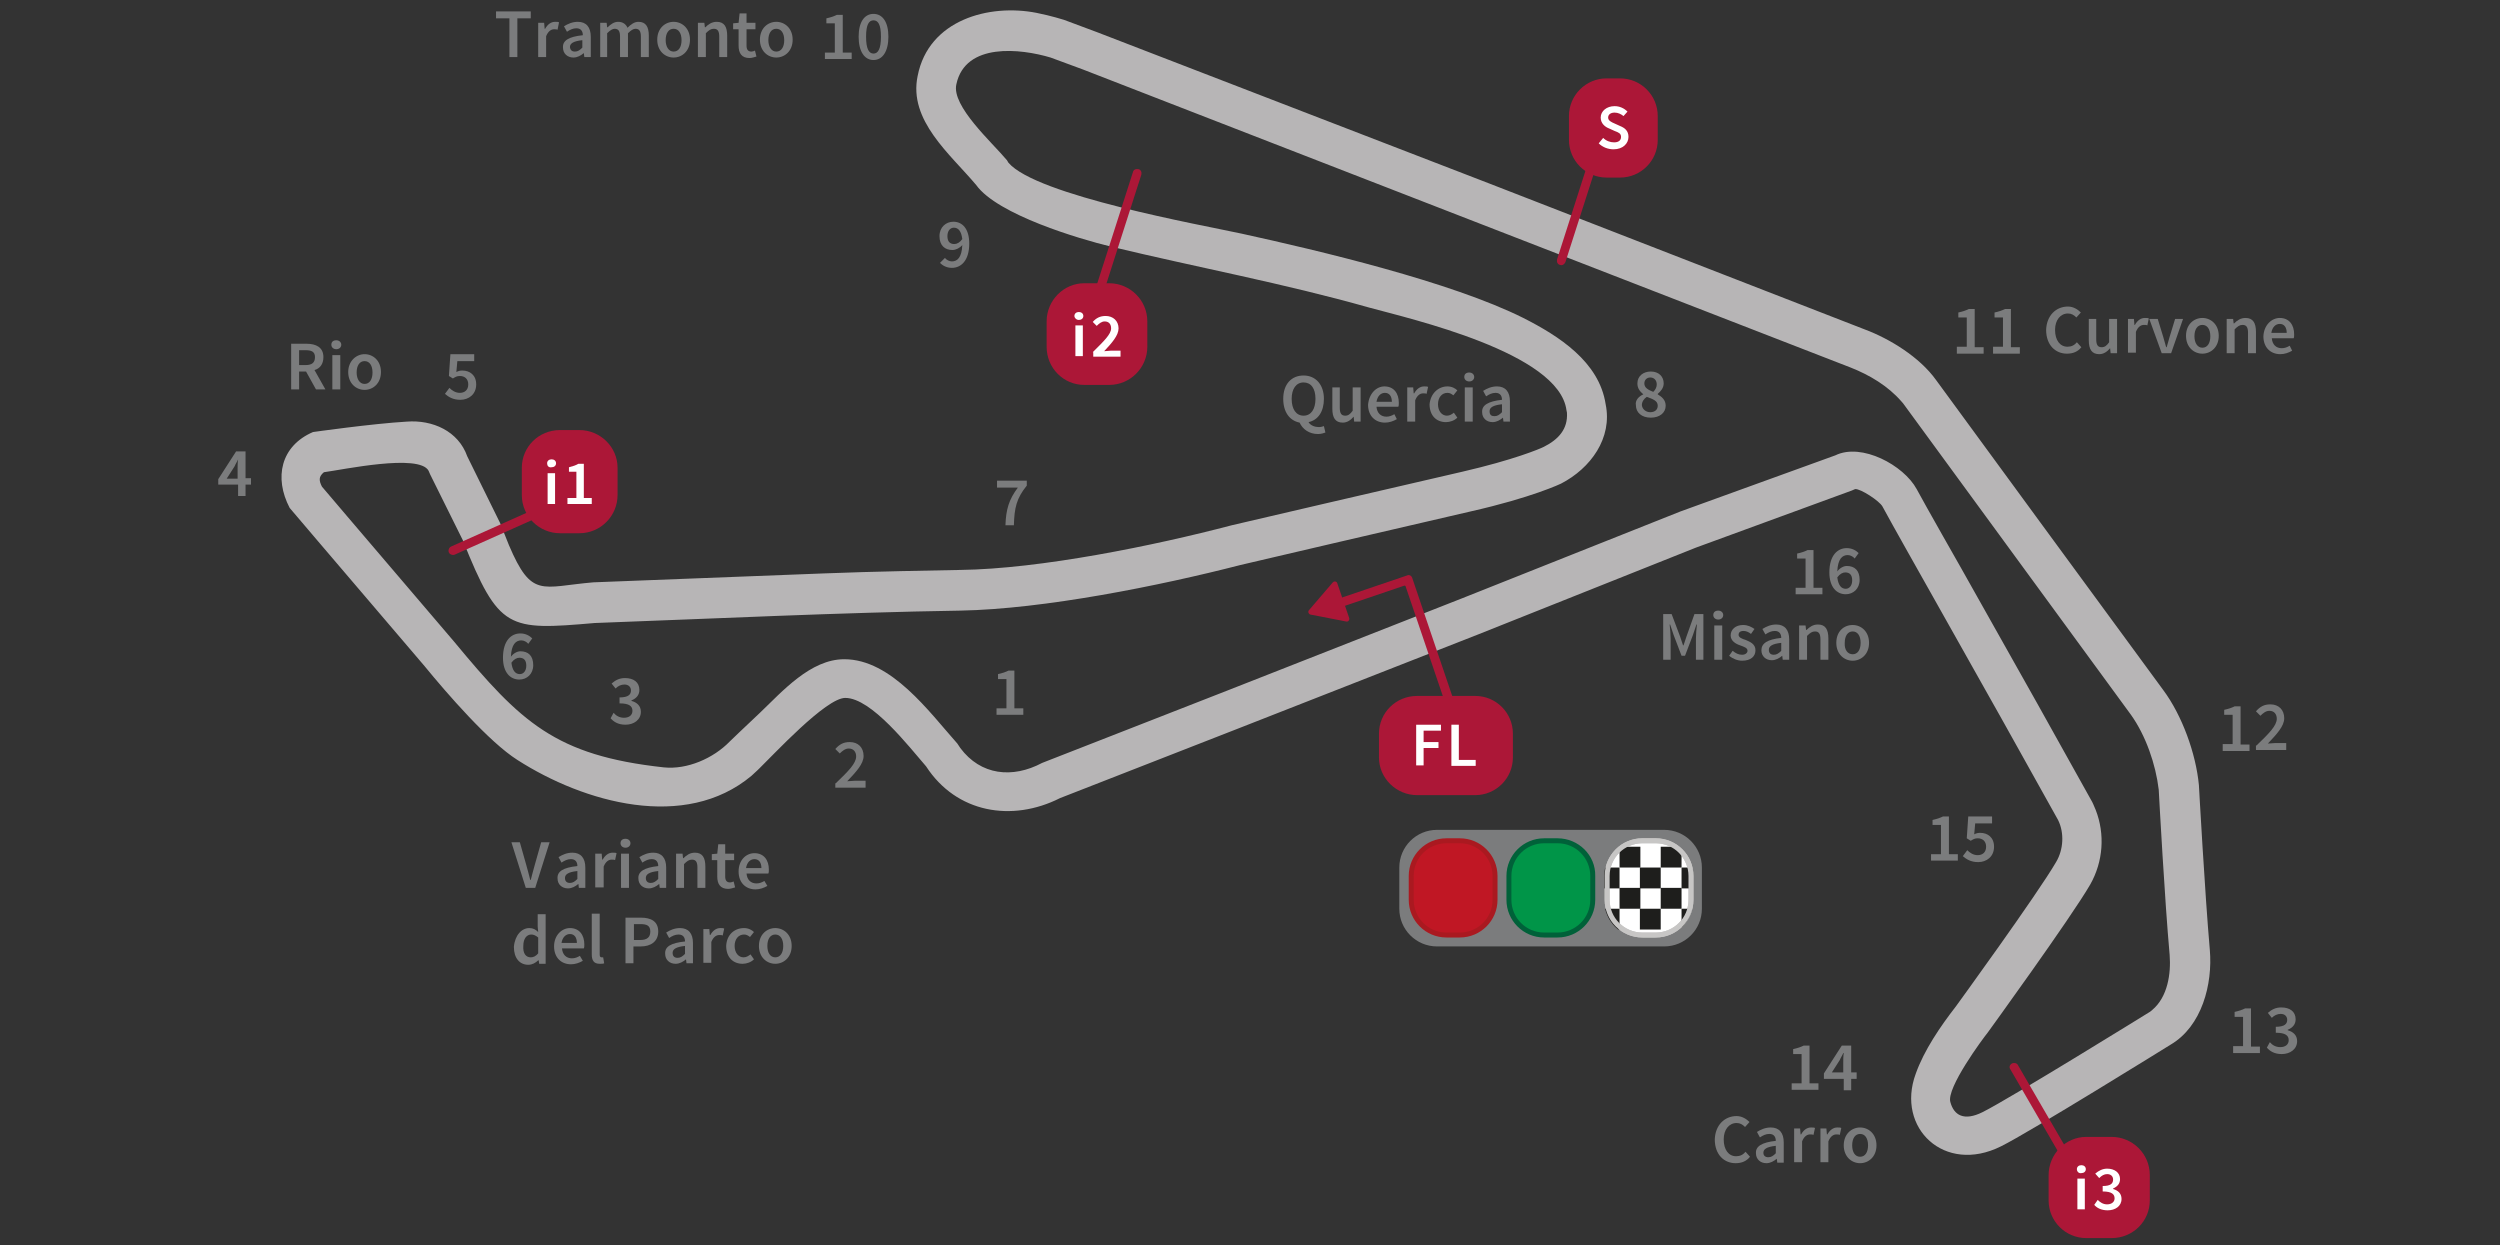 <?xml version="1.0" encoding="utf-8"?>
<!-- Generator: Adobe Illustrator 18.1.0, SVG Export Plug-In . SVG Version: 6.00 Build 0)  -->
<!DOCTYPE svg PUBLIC "-//W3C//DTD SVG 1.0//EN" "http://www.w3.org/TR/2001/REC-SVG-20010904/DTD/svg10.dtd">
<svg version="1.0" xmlns="http://www.w3.org/2000/svg" xmlns:xlink="http://www.w3.org/1999/xlink" x="0px" y="0px"
	 viewBox="0 0 504 251" enable-background="new 0 0 504 251" xml:space="preserve">
<rect x="0" y="0" width="504" height="251" fill="#333333" stroke="none"/>
<g id="trazado">
	<path fill="#B7B5B6" d="M65.3,95.2c-1.1,0.9-1,1.7-0.4,2.9l5.1,6l21.5,25.2c13.5,16.3,20.4,23,42.3,25.4c4.7,0.5,10-1.8,13.3-5.2
		c0,0,3-2.9,6.1-5.8c4.5-4.3,10.2-10.8,17-10.8c9.5,0,17.1,10.6,22.8,17c0,0,0.4,0.6,0.6,0.9c4.1,5.5,10.5,6.2,16.5,3l36.6-14.3
		l48.1-18.9l44-17.5L370,91.8c5.3-2.6,13.8,2,16.4,6.8c1.6,3,9,16,9,16l15.3,27.2l11.1,19.9c0,0,0.3,0.6,0.7,1.6
		c1.9,4.9,1.5,10.4-1.1,15c-3.8,6.6-20.7,29.9-20.7,29.9c-0.9,1.1-8.4,11.2-7.5,14c0.7,2.6,2.7,3.9,6.5,2
		c5.6-2.8,33.7-20.2,33.7-20.2s0.3-0.2,0.5-0.4c3.1-2.6,3.8-7.3,3.5-11.1c-1-11.1-2.1-31.5-2.2-33.3c-0.6-5.1-2.6-10.9-5.6-15.1
		c-5.4-7.4-45.8-62.6-45.8-62.6s-0.2-0.3-0.5-0.6c-2.7-3.1-6.4-5.3-10.2-6.8c-8.8-3.4-76-29.5-76-29.5L218.3,14l-6.5-2.4
		c-6-1.8-17.2-3.1-19,5.4c-1,4.4,7.2,11.7,10.2,15.3l0.3,0.5c5.6,6.6,38.7,12.5,47,14.3c15.5,3.4,42.2,9.7,56.8,17
		c7.1,3.6,15.3,8.8,16.6,17.4c1.4,6.8-3,12.9-9,16c0,0-5.8,2.8-18.2,5.6c-11.8,2.7-46.4,10.8-46.4,10.8c-16.3,4.2-39.7,8.9-56.5,9.2
		c-24.6,0.4-49.2,1.6-73.7,2.5c-17.5,1.5-19.3,1.5-26.6-16.7l-6.6-13.3l-0.3-0.7C84.5,91.4,69.1,94.7,65.3,95.2L65.3,95.2z M209,2.6
		c3,0.6,5.5,1.4,5.5,1.4l6.7,2.5L300,36.9c0,0,67.1,26.1,75.9,29.5c5.1,1.9,11.1,5.6,14.4,10.2c0,0,40.4,55.2,45.8,62.5
		c3.8,5.1,6.6,12.8,7.2,19.2c0,0,1.2,21.8,2.2,33.2c0.6,6.9-1.6,15.4-7.9,19.1c0,0-28.5,17.7-34.2,20.5
		c-11.4,5.7-21.2-3.7-17.2-14.6c1.7-4.8,5-9.6,8.1-13.6c0,0,16.5-22.7,20.2-29.1c1.5-2.5,1.7-5.9,0.4-8.5l-11.1-19.9l-15.3-27.2
		c0,0-7.4-13.1-9-16.1c-0.6-1.1-4.4-3.6-5.5-3.5l-0.7,0.3l-31.4,11.5l-43.9,17.5l-48.2,18.9l-36.1,14.1c-9.7,4.9-20.9,3-27-6.4
		c-3.4-3.9-11-13.8-16.3-13.8c-3.9,0-14.5,11.5-17.3,14.2c0,0-0.6,0.6-1.6,1.5c-13.4,11.2-33.8,5.4-47.2-3.2
		c-5.7-3.6-14.2-13.4-18.7-18.9l-21.5-25.2l-5.7-6.7c-3.2-6.1-1.8-12.5,4.7-15.3c0,0,12-1.7,18.9-2.1c5.2-0.4,10.4,1.9,12.2,7
		l6.6,13.4c0,0,0.9,2.2,1.8,4.5c4.6,10.8,6.5,8.4,17,7.5l46.5-1.8c10.1-0.4,22.4-0.6,27.5-0.7c16.1-0.2,39.1-4.9,54.7-9
		c0,0,34.7-8.1,46.5-10.8c10.4-2.4,15.6-4.6,16.4-5c3-1.5,4.9-3.6,4.7-6.9l-0.1-0.5c-1.5-11.6-31.4-18.4-39.8-20.7
		c-17.3-4.9-34.7-8.1-52.1-12.3c-6.2-1.5-22.8-6.4-27.1-12.4c-5.2-6.2-13.7-13-11.8-22C187.2,4,199.4,0.7,209,2.6L209,2.6z"/>
</g>
<g id="PUNTOS_INTERMEDIOS_Y_SEMAFORO">
	<path fill="#AC1737" d="M122.3,97.1c0.2,0.4,0,1-0.4,1.2l-30.2,13.5c-0.4,0.2-1,0-1.2-0.4c-0.2-0.4,0-1,0.4-1.2l30.2-13.5
		C121.6,96.4,122.1,96.6,122.3,97.1z"/>
	<path fill="#AC1737" d="M314.5,53.4c-0.5-0.1-0.7-0.6-0.6-1.1L324,20.8c0.1-0.5,0.6-0.7,1.1-0.6c0.5,0.1,0.7,0.6,0.6,1.1
		l-10.1,31.5C315.4,53.3,314.9,53.6,314.5,53.4z"/>
	<path fill="#AC1737" d="M218.9,67.3c-0.5-0.1-0.7-0.6-0.6-1.1l10.1-31.5c0.1-0.5,0.6-0.7,1.1-0.6c0.5,0.1,0.7,0.6,0.6,1.1L220,66.7
		C219.9,67.2,219.4,67.4,218.9,67.3z"/>
	<path fill="#AC1737" d="M405.6,214.4c0.4-0.2,1-0.1,1.2,0.3l16.6,28.6c0.2,0.4,0.1,1-0.3,1.2c-0.4,0.2-1,0.1-1.2-0.3l-16.6-28.6
		C405,215.2,405.1,214.7,405.6,214.4z"/>
	<g>
		<path fill="#AC1737" d="M211,64.8c0-4.2,3.4-7.7,7.6-7.7h5c4.2,0,7.7,3.4,7.7,7.7v5.1c0,4.2-3.4,7.7-7.7,7.7h-5
			c-4.2,0-7.6-3.4-7.6-7.7V64.8L211,64.8z"/>
		<g>
			<path fill="#FFFFFF" d="M216.6,63.7c0-0.5,0.4-0.8,0.9-0.8c0.5,0,0.9,0.3,0.9,0.8c0,0.5-0.4,0.8-0.9,0.8
				C217,64.5,216.6,64.1,216.6,63.7z M216.8,65.6h1.5v6.2h-1.5V65.6z"/>
			<path fill="#FFFFFF" d="M220.3,71c2.2-2.2,3.7-3.6,3.7-4.8c0-0.9-0.5-1.4-1.3-1.4c-0.6,0-1.1,0.4-1.6,0.9l-0.8-0.8
				c0.7-0.8,1.5-1.2,2.6-1.2c1.5,0,2.6,1,2.6,2.5c0,1.4-1.3,2.9-2.9,4.6c0.4,0,1-0.1,1.3-0.1h2v1.2h-5.5V71z"/>
		</g>
	</g>
	<g>
		<path fill="#AC1737" d="M316.3,23.4c0-4.2,3.4-7.6,7.6-7.6h2.7c4.2,0,7.6,3.4,7.6,7.6v4.8c0,4.2-3.4,7.6-7.6,7.6h-2.7
			c-4.2,0-7.6-3.4-7.6-7.6V23.4L316.3,23.4z"/>
		<g>
			<path fill="#FFFFFF" d="M323.2,27.8c0.6,0.6,1.4,0.9,2.2,0.9c0.9,0,1.4-0.4,1.4-1.1c0-0.7-0.5-0.9-1.3-1.2l-1.1-0.5
				c-0.8-0.3-1.7-1-1.7-2.2c0-1.3,1.2-2.3,2.8-2.3c1,0,1.9,0.4,2.6,1.1l-0.8,0.9c-0.5-0.4-1.1-0.7-1.8-0.7c-0.8,0-1.3,0.4-1.3,1
				c0,0.6,0.6,0.9,1.3,1.2l1.1,0.5c1,0.4,1.7,1,1.7,2.2c0,1.3-1.1,2.5-3,2.5c-1.1,0-2.2-0.4-3-1.2L323.2,27.8z"/>
		</g>
	</g>
	<g>
		<path fill="#AC1737" d="M292.2,141.5c0.5-0.2,0.7-0.7,0.6-1.1l-8.1-23.9c-0.1-0.4-0.6-0.7-1-0.5l-16.8,5.7
			c-0.5,0.2-0.7,0.7-0.6,1.1c0.2,0.5,0.7,0.7,1.1,0.6l15.6-5.3c0.2-0.1,0.4,0,0.4,0.2l7.7,22.7C291.2,141.4,291.7,141.7,292.2,141.5
			z"/>
		<path fill="#AC1737" d="M264.2,123.9c-0.4-0.1-0.6-0.6-0.3-0.9l2.4-2.8l2.4-2.8c0.3-0.3,0.8-0.2,0.9,0.2l1.2,3.5l1.2,3.5
			c0.1,0.4-0.2,0.8-0.6,0.7l-3.6-0.7L264.2,123.9z"/>
	</g>
	<g>
		<path fill="#AC1737" d="M278,147.9c0-4.2,3.4-7.6,7.7-7.6h11.7c4.2,0,7.6,3.4,7.6,7.6v4.8c0,4.2-3.4,7.6-7.6,7.6h-11.7
			c-4.2,0-7.7-3.4-7.7-7.6V147.9L278,147.9z"/>
		<g>
			<path fill="#FFFFFF" d="M285.5,146.1h5v1.2H287v2.3h3v1.2h-3v3.5h-1.5V146.1z"/>
			<path fill="#FFFFFF" d="M292.6,146.1h1.5v7.1h3.4v1.2h-4.9V146.1z"/>
		</g>
	</g>
	<g>
		<path fill="#AC1737" d="M105.2,94.3c0-4.2,3.4-7.6,7.7-7.6h3.9c4.2,0,7.7,3.4,7.7,7.6v5.5c0,4.2-3.4,7.7-7.7,7.7h-3.9
			c-4.2,0-7.7-3.4-7.7-7.7V94.3L105.2,94.3z"/>
		<g>
			<path fill="#FFFFFF" d="M110.3,93.4c0-0.5,0.4-0.8,0.9-0.8c0.5,0,0.9,0.3,0.9,0.8c0,0.5-0.4,0.8-0.9,0.8
				C110.6,94.3,110.3,93.9,110.3,93.4z M110.4,95.4h1.5v6.2h-1.5V95.4z"/>
			<path fill="#FFFFFF" d="M114.4,100.4h1.8v-5.3h-1.5v-0.9c0.8-0.2,1.4-0.4,1.9-0.7h1.1v6.9h1.6v1.2h-4.9V100.4z"/>
		</g>
	</g>
	<g>
		<path fill="#AC1737" d="M413,236.9c0-4.2,3.4-7.7,7.6-7.7h5.1c4.2,0,7.7,3.4,7.7,7.7v5.1c0,4.2-3.4,7.6-7.7,7.6h-5.1
			c-4.2,0-7.6-3.4-7.6-7.6V236.9L413,236.9z"/>
		<g>
			<path fill="#FFFFFF" d="M418.7,235.7c0-0.5,0.4-0.8,0.9-0.8c0.5,0,0.9,0.3,0.9,0.8c0,0.5-0.4,0.8-0.9,0.8
				C419.1,236.6,418.7,236.2,418.7,235.7z M418.8,237.6h1.5v6.2h-1.5V237.6z"/>
			<path fill="#FFFFFF" d="M422.9,241.9c0.5,0.5,1.1,0.9,1.9,0.9c0.9,0,1.5-0.5,1.5-1.2c0-0.8-0.5-1.4-2.4-1.4v-1.1
				c1.6,0,2.1-0.5,2.1-1.3c0-0.7-0.5-1.1-1.2-1.1c-0.6,0-1.1,0.3-1.6,0.8l-0.8-0.9c0.7-0.6,1.5-1,2.4-1c1.5,0,2.6,0.8,2.6,2.1
				c0,0.9-0.5,1.5-1.4,1.9v0.1c1,0.3,1.7,0.9,1.7,2c0,1.5-1.3,2.3-2.8,2.3c-1.3,0-2.2-0.5-2.7-1.1L422.9,241.9z"/>
		</g>
	</g>
	<g>
		<path fill="#7B7C7D" d="M282.1,174.9c0-4.2,3.4-7.6,7.6-7.6h45.8c4.2,0,7.6,3.4,7.6,7.6v8.3c0,4.2-3.4,7.6-7.6,7.6h-45.8
			c-4.2,0-7.6-3.4-7.6-7.6V174.9L282.1,174.9z"/>
		<g>
			<path fill="#FFFFFF" d="M331.1,188.6c-3.9,0-7.1-3.2-7.1-7.1v-4.8c0-3.9,3.2-7.1,7.1-7.1h2.7c3.9,0,7.1,3.2,7.1,7.1v4.8
				c0,3.9-3.2,7.1-7.1,7.1H331.1z"/>
			<path fill="#C7C6C5" d="M333.8,170c3.7,0,6.6,3,6.6,6.6v4.8c0,3.7-3,6.6-6.6,6.6h-2.7c-3.7,0-6.6-3-6.6-6.6v-4.8
				c0-3.7,3-6.6,6.6-6.6H333.8 M333.8,169h-2.7c-4.2,0-7.6,3.4-7.6,7.6v4.8c0,4.2,3.4,7.6,7.6,7.6h2.7c4.2,0,7.6-3.4,7.6-7.6v-4.8
				C341.4,172.4,338,169,333.8,169L333.8,169z"/>
		</g>
		<g>
			<defs>
				<path id="SVGID_29_" d="M323.4,176.7c0-4.2,3.4-7.6,7.6-7.6h2.7c4.2,0,7.6,3.4,7.6,7.6v4.8c0,4.2-3.4,7.6-7.6,7.6h-2.7
					c-4.2,0-7.6-3.4-7.6-7.6V176.7L323.4,176.7z"/>
			</defs>
			<clipPath id="SVGID_2_">
				<use xlink:href="#SVGID_29_"  overflow="visible"/>
			</clipPath>
			<g clip-path="url(#SVGID_2_)">
				<rect x="318.1" y="170.7" fill="#1E1E1C" width="4.2" height="4.2"/>
				<rect x="322.3" y="174.9" fill="#1E1E1C" width="4.2" height="4.2"/>
				<rect x="326.5" y="170.7" fill="#1E1E1C" width="4.2" height="4.2"/>
				<rect x="330.6" y="174.9" fill="#1E1E1C" width="4.2" height="4.2"/>
				<rect x="318.1" y="179" fill="#1E1E1C" width="4.2" height="4.2"/>
				<rect x="322.3" y="183.2" fill="#1E1E1C" width="4.2" height="4.2"/>
				<rect x="326.5" y="179" fill="#1E1E1C" width="4.2" height="4.2"/>
				<rect x="330.6" y="183.2" fill="#1E1E1C" width="4.2" height="4.2"/>
				<rect x="334.8" y="170.7" fill="#1E1E1C" width="4.2" height="4.2"/>
				<rect x="339" y="174.9" fill="#1E1E1C" width="4.2" height="4.2"/>
				<rect x="334.8" y="179" fill="#1E1E1C" width="4.2" height="4.2"/>
				<rect x="339" y="183.2" fill="#1E1E1C" width="4.2" height="4.2"/>
			</g>
		</g>
		<g>
			<path fill="#C01724" d="M291.6,188.6c-3.9,0-7.1-3.2-7.1-7.1v-4.8c0-3.9,3.2-7.1,7.1-7.1h2.7c3.9,0,7.1,3.2,7.1,7.1v4.8
				c0,3.9-3.2,7.1-7.1,7.1H291.6z"/>
			<path fill="#AA1920" d="M294.3,170c3.7,0,6.6,3,6.6,6.6v4.8c0,3.7-3,6.6-6.6,6.6h-2.7c-3.7,0-6.6-3-6.6-6.6v-4.8
				c0-3.7,3-6.6,6.6-6.6H294.3 M294.3,169h-2.7c-4.2,0-7.6,3.4-7.6,7.6v4.8c0,4.2,3.4,7.6,7.6,7.6h2.7c4.2,0,7.6-3.4,7.6-7.6v-4.8
				C301.9,172.4,298.5,169,294.3,169L294.3,169z"/>
		</g>
		<g>
			<path fill="#009548" d="M311.3,188.6c-3.9,0-7.1-3.2-7.1-7.1v-4.8c0-3.9,3.2-7.1,7.1-7.1h2.7c3.9,0,7.1,3.2,7.1,7.1v4.8
				c0,3.9-3.2,7.1-7.1,7.1H311.3z"/>
			<path fill="#006139" d="M314,170c3.7,0,6.6,3,6.6,6.6v4.8c0,3.7-3,6.6-6.6,6.6h-2.7c-3.7,0-6.6-3-6.6-6.6v-4.8
				c0-3.7,3-6.6,6.6-6.6H314 M314,169h-2.7c-4.2,0-7.6,3.4-7.6,7.6v4.8c0,4.2,3.4,7.6,7.6,7.6h2.7c4.2,0,7.6-3.4,7.6-7.6v-4.8
				C321.7,172.4,318.2,169,314,169L314,169z"/>
		</g>
		<g>
			<path fill="#C7C6C5" d="M333.8,170c3.7,0,6.6,3,6.6,6.6v4.8c0,3.7-3,6.6-6.6,6.6h-2.7c-3.7,0-6.6-3-6.6-6.6v-4.8
				c0-3.7,3-6.6,6.6-6.6H333.8 M333.8,169h-2.7c-4.2,0-7.6,3.4-7.6,7.6v4.8c0,4.2,3.4,7.6,7.6,7.6h2.7c4.2,0,7.6-3.4,7.6-7.6v-4.8
				C341.4,172.4,338,169,333.8,169L333.8,169z"/>
		</g>
	</g>
</g>
<g id="textos_y_numeros">
	<g>
		<g>
			<path fill="#7B7C7D" d="M416.9,61.8c1.1,0,2,0.6,2.6,1.2l-0.9,1c-0.5-0.5-1-0.8-1.7-0.8c-1.5,0-2.6,1.3-2.6,3.3
				c0,2.1,1,3.4,2.5,3.4c0.8,0,1.4-0.3,1.9-0.9l0.9,1c-0.7,0.9-1.7,1.3-2.9,1.3c-2.3,0-4.2-1.7-4.2-4.8
				C412.6,63.6,414.5,61.8,416.9,61.8z"/>
			<path fill="#7B7C7D" d="M421,64.3h1.6v4.1c0,1.1,0.3,1.6,1.1,1.6c0.6,0,1-0.3,1.5-1v-4.7h1.6v6.9h-1.3l-0.1-1h0
				c-0.6,0.7-1.3,1.2-2.2,1.2c-1.5,0-2.1-1-2.1-2.8V64.3z"/>
			<path fill="#7B7C7D" d="M428.9,64.3h1.3l0.1,1.2h0.1c0.5-0.9,1.2-1.4,2-1.4c0.4,0,0.6,0,0.8,0.1l-0.3,1.4
				c-0.2-0.1-0.4-0.1-0.7-0.1c-0.6,0-1.2,0.4-1.6,1.4v4.2h-1.6V64.3z"/>
			<path fill="#7B7C7D" d="M433.3,64.3h1.7l1.1,3.6c0.2,0.7,0.4,1.4,0.6,2.1h0.1c0.2-0.7,0.4-1.4,0.6-2.1l1.1-3.6h1.6l-2.4,6.9h-1.9
				L433.3,64.3z"/>
			<path fill="#7B7C7D" d="M444,64.1c1.7,0,3.3,1.3,3.3,3.6c0,2.3-1.6,3.6-3.3,3.6c-1.7,0-3.3-1.3-3.3-3.6
				C440.7,65.4,442.3,64.1,444,64.1z M444,70.1c1,0,1.6-0.9,1.6-2.3c0-1.4-0.6-2.3-1.6-2.3c-1,0-1.6,0.9-1.6,2.3
				C442.4,69.1,443,70.1,444,70.1z"/>
			<path fill="#7B7C7D" d="M448.9,64.3h1.3l0.1,0.9h0.1c0.6-0.6,1.3-1.1,2.3-1.1c1.5,0,2.1,1,2.1,2.8v4.3h-1.6v-4.1
				c0-1.1-0.3-1.6-1.1-1.6c-0.6,0-1,0.3-1.6,0.9v4.8h-1.6V64.3z"/>
			<path fill="#7B7C7D" d="M459.6,64.1c1.9,0,2.9,1.4,2.9,3.3c0,0.3,0,0.6-0.1,0.8H458c0.1,1.3,0.9,2,2,2c0.6,0,1.1-0.2,1.6-0.5
				l0.5,1c-0.7,0.4-1.5,0.7-2.4,0.7c-1.9,0-3.4-1.3-3.4-3.6C456.4,65.5,458,64.1,459.6,64.1z M461,67.1c0-1.1-0.5-1.8-1.4-1.8
				c-0.8,0-1.5,0.6-1.7,1.8H461z"/>
		</g>
	</g>
	<g>
		<g>
			<path fill="#7B7C7D" d="M335.2,123.8h1.8l1.7,4.5l0.6,1.8h0.1l0.6-1.8l1.6-4.5h1.8v9.2h-1.5v-4.2c0-0.9,0.1-2.1,0.2-2.9H342
				l-0.7,2.1l-1.6,4.2h-0.7l-1.6-4.2l-0.7-2.1h-0.1c0.1,0.8,0.2,2.1,0.2,2.9v4.2h-1.5V123.8z"/>
			<path fill="#7B7C7D" d="M345.4,124c0-0.6,0.4-0.9,1-0.9c0.6,0,1,0.4,1,0.9c0,0.5-0.4,0.9-1,0.9
				C345.8,124.9,345.4,124.5,345.4,124z M345.6,126.1h1.6v6.9h-1.6V126.1z"/>
			<path fill="#7B7C7D" d="M349.3,131.2c0.6,0.5,1.2,0.8,1.9,0.8c0.7,0,1.1-0.4,1.1-0.8c0-0.6-0.7-0.8-1.5-1.1
				c-0.9-0.3-1.9-0.9-1.9-2c0-1.2,1-2.1,2.5-2.1c1,0,1.7,0.4,2.3,0.8l-0.7,1c-0.5-0.4-1-0.6-1.5-0.6c-0.7,0-1,0.3-1,0.8
				c0,0.5,0.7,0.8,1.4,1c0.9,0.4,2,0.8,2,2.1c0,1.2-0.9,2.1-2.7,2.1c-0.9,0-1.9-0.4-2.6-1L349.3,131.2z"/>
			<path fill="#7B7C7D" d="M359.1,128.6c0-0.7-0.3-1.4-1.3-1.4c-0.7,0-1.3,0.3-1.9,0.7l-0.6-1.1c0.8-0.5,1.7-0.9,2.8-0.9
				c1.7,0,2.6,1.1,2.6,3v4.1h-1.3l-0.1-0.8h0c-0.6,0.5-1.3,0.9-2.1,0.9c-1.2,0-2.1-0.8-2.1-2C355.1,129.7,356.3,128.9,359.1,128.6z
				 M357.6,132c0.6,0,1-0.3,1.5-0.8v-1.6c-1.9,0.2-2.5,0.7-2.5,1.4C356.6,131.7,357,132,357.6,132z"/>
			<path fill="#7B7C7D" d="M362.7,126.1h1.3l0.1,0.9h0.1c0.6-0.6,1.3-1.1,2.3-1.1c1.5,0,2.1,1,2.1,2.8v4.3H367v-4.1
				c0-1.1-0.3-1.6-1.1-1.6c-0.6,0-1,0.3-1.6,0.9v4.8h-1.6V126.1z"/>
			<path fill="#7B7C7D" d="M373.5,126c1.7,0,3.3,1.3,3.3,3.6c0,2.3-1.6,3.6-3.3,3.6c-1.7,0-3.3-1.3-3.3-3.6
				C370.2,127.3,371.7,126,373.5,126z M373.5,131.9c1,0,1.6-0.9,1.6-2.3c0-1.4-0.6-2.3-1.6-2.3c-1,0-1.6,0.9-1.6,2.3
				C371.8,131,372.5,131.9,373.5,131.9z"/>
		</g>
	</g>
	<g>
		<g>
			<path fill="#7B7C7D" d="M350.1,225c1.1,0,2,0.6,2.6,1.2l-0.9,1c-0.5-0.5-1-0.8-1.7-0.8c-1.5,0-2.6,1.3-2.6,3.3
				c0,2.1,1,3.4,2.5,3.4c0.8,0,1.4-0.3,1.9-0.9l0.9,1c-0.7,0.9-1.7,1.3-2.9,1.3c-2.3,0-4.2-1.7-4.2-4.8
				C345.8,226.8,347.7,225,350.1,225z"/>
			<path fill="#7B7C7D" d="M358,230c0-0.7-0.3-1.4-1.3-1.4c-0.7,0-1.3,0.3-1.9,0.7l-0.6-1.1c0.8-0.5,1.7-0.9,2.8-0.9
				c1.7,0,2.6,1.1,2.6,3v4.1h-1.3l-0.1-0.8h0c-0.6,0.5-1.3,0.9-2.1,0.9c-1.2,0-2.1-0.8-2.1-2C353.9,231.1,355.2,230.3,358,230z
				 M356.5,233.3c0.6,0,1-0.3,1.5-0.8V231c-1.9,0.2-2.5,0.7-2.5,1.4C355.5,233,355.9,233.3,356.5,233.3z"/>
			<path fill="#7B7C7D" d="M361.6,227.5h1.3l0.1,1.2h0.1c0.5-0.9,1.2-1.4,2-1.4c0.4,0,0.6,0,0.8,0.1l-0.3,1.4
				c-0.2-0.1-0.4-0.1-0.7-0.1c-0.6,0-1.2,0.4-1.6,1.4v4.2h-1.6V227.5z"/>
			<path fill="#7B7C7D" d="M366.9,227.5h1.3l0.1,1.2h0.1c0.5-0.9,1.2-1.4,2-1.4c0.4,0,0.6,0,0.8,0.1l-0.3,1.4
				c-0.2-0.1-0.4-0.1-0.7-0.1c-0.6,0-1.2,0.4-1.6,1.4v4.2h-1.6V227.5z"/>
			<path fill="#7B7C7D" d="M375,227.3c1.7,0,3.3,1.3,3.3,3.6c0,2.3-1.6,3.6-3.3,3.6c-1.7,0-3.3-1.3-3.3-3.6
				C371.7,228.6,373.3,227.3,375,227.3z M375,233.2c1,0,1.6-0.9,1.6-2.3c0-1.4-0.6-2.3-1.6-2.3c-1,0-1.6,0.9-1.6,2.3
				C373.4,232.3,374,233.2,375,233.2z"/>
		</g>
	</g>
	<g>
		<g>
			<path fill="#7B7C7D" d="M103.1,169.8h1.7l1.3,4.6c0.3,1,0.5,1.9,0.8,3h0.1c0.3-1.1,0.5-2,0.8-3l1.3-4.6h1.7l-2.9,9.2h-1.9
				L103.1,169.8z"/>
		</g>
	</g>
	<g>
		<g>
			<path fill="#7B7C7D" d="M116.4,174.6c0-0.7-0.3-1.4-1.3-1.4c-0.7,0-1.3,0.3-1.9,0.7l-0.6-1.1c0.8-0.5,1.7-0.9,2.8-0.9
				c1.7,0,2.6,1.1,2.6,3v4.1h-1.3l-0.1-0.8h0c-0.6,0.5-1.3,0.9-2.1,0.9c-1.2,0-2.1-0.8-2.1-2C112.3,175.7,113.5,174.9,116.4,174.6z
				 M114.9,178c0.6,0,1-0.3,1.5-0.8v-1.6c-1.9,0.2-2.5,0.7-2.5,1.4C113.9,177.7,114.3,178,114.9,178z"/>
			<path fill="#7B7C7D" d="M120,172.1h1.3l0.1,1.2h0.1c0.5-0.9,1.2-1.4,2-1.4c0.4,0,0.6,0,0.8,0.1l-0.3,1.4
				c-0.2-0.1-0.4-0.1-0.7-0.1c-0.6,0-1.2,0.4-1.6,1.4v4.2H120V172.1z"/>
			<path fill="#7B7C7D" d="M125.1,170c0-0.6,0.4-0.9,1-0.9s1,0.4,1,0.9c0,0.5-0.4,0.9-1,0.9S125.1,170.5,125.1,170z M125.2,172.1
				h1.6v6.9h-1.6V172.1z"/>
			<path fill="#7B7C7D" d="M132.7,174.6c0-0.7-0.3-1.4-1.3-1.4c-0.7,0-1.3,0.3-1.9,0.7l-0.6-1.1c0.8-0.5,1.7-0.9,2.8-0.9
				c1.7,0,2.6,1.1,2.6,3v4.1H133l-0.1-0.8h0c-0.6,0.5-1.3,0.9-2.1,0.9c-1.2,0-2.1-0.8-2.1-2C128.6,175.7,129.9,174.9,132.7,174.6z
				 M131.2,178c0.6,0,1-0.3,1.5-0.8v-1.6c-1.9,0.2-2.5,0.7-2.5,1.4C130.2,177.7,130.6,178,131.2,178z"/>
			<path fill="#7B7C7D" d="M136.3,172.1h1.3l0.1,0.9h0.1c0.6-0.6,1.3-1.1,2.3-1.1c1.5,0,2.1,1,2.1,2.8v4.3h-1.6v-4.1
				c0-1.1-0.3-1.6-1.1-1.6c-0.6,0-1,0.3-1.6,0.9v4.8h-1.6V172.1z"/>
			<path fill="#7B7C7D" d="M144.5,173.4h-1v-1.2l1.1-0.1l0.2-1.9h1.4v1.9h1.8v1.3h-1.8v3.3c0,0.8,0.3,1.2,1,1.2
				c0.2,0,0.5-0.1,0.7-0.2l0.3,1.2c-0.4,0.1-0.9,0.3-1.4,0.3c-1.6,0-2.2-1-2.2-2.5V173.4z"/>
			<path fill="#7B7C7D" d="M152.1,172c1.9,0,2.9,1.4,2.9,3.3c0,0.3,0,0.6-0.1,0.8h-4.4c0.1,1.3,0.9,2,2,2c0.6,0,1.1-0.2,1.6-0.5
				l0.6,1c-0.7,0.4-1.5,0.7-2.4,0.7c-1.9,0-3.4-1.3-3.4-3.6C148.9,173.4,150.4,172,152.1,172z M153.5,175c0-1.1-0.5-1.8-1.4-1.8
				c-0.8,0-1.5,0.6-1.7,1.8H153.5z"/>
		</g>
	</g>
	<g>
		<g>
			<path fill="#7B7C7D" d="M106.7,187.1c0.8,0,1.3,0.3,1.8,0.8l-0.1-1.1v-2.5h1.6v10h-1.3l-0.1-0.7h-0.1c-0.5,0.5-1.2,0.9-2,0.9
				c-1.7,0-2.9-1.3-2.9-3.6C103.8,188.5,105.2,187.1,106.7,187.1z M107,193c0.5,0,1-0.2,1.5-0.8V189c-0.5-0.4-0.9-0.6-1.4-0.6
				c-0.9,0-1.6,0.8-1.6,2.3C105.4,192.2,106,193,107,193z"/>
			<path fill="#7B7C7D" d="M114.9,187.1c1.9,0,2.9,1.4,2.9,3.3c0,0.3,0,0.6-0.1,0.8h-4.4c0.1,1.3,0.9,2,2,2c0.6,0,1.1-0.2,1.6-0.5
				l0.6,1c-0.7,0.4-1.5,0.7-2.4,0.7c-1.9,0-3.4-1.3-3.4-3.6C111.7,188.5,113.3,187.1,114.9,187.1z M116.3,190.1
				c0-1.1-0.5-1.8-1.4-1.8c-0.8,0-1.5,0.6-1.7,1.8H116.3z"/>
			<path fill="#7B7C7D" d="M119.3,184.2h1.6v8.3c0,0.4,0.2,0.5,0.4,0.5c0.1,0,0.1,0,0.3,0l0.2,1.2c-0.2,0.1-0.5,0.1-0.9,0.1
				c-1.2,0-1.6-0.7-1.6-1.9V184.2z"/>
			<path fill="#7B7C7D" d="M126.1,185h3.1c2,0,3.5,0.7,3.5,2.8c0,2-1.5,3-3.5,3h-1.5v3.4h-1.6V185z M129.1,189.5c1.4,0,2-0.6,2-1.7
				c0-1.2-0.7-1.5-2-1.5h-1.3v3.2H129.1z"/>
			<path fill="#7B7C7D" d="M138.1,189.8c0-0.7-0.3-1.4-1.3-1.4c-0.7,0-1.3,0.3-1.9,0.7l-0.6-1.1c0.8-0.5,1.7-0.9,2.8-0.9
				c1.7,0,2.6,1.1,2.6,3v4.1h-1.3l-0.1-0.8h0c-0.6,0.5-1.3,0.9-2.1,0.9c-1.2,0-2.1-0.8-2.1-2C134,190.8,135.3,190.1,138.1,189.8z
				 M136.6,193.1c0.6,0,1-0.3,1.5-0.8v-1.6c-1.9,0.2-2.5,0.7-2.5,1.4C135.6,192.8,136,193.1,136.6,193.1z"/>
			<path fill="#7B7C7D" d="M141.7,187.3h1.3l0.1,1.2h0.1c0.5-0.9,1.2-1.4,2-1.4c0.4,0,0.6,0,0.8,0.1l-0.3,1.4
				c-0.2-0.1-0.4-0.1-0.7-0.1c-0.6,0-1.2,0.4-1.6,1.4v4.2h-1.6V187.3z"/>
			<path fill="#7B7C7D" d="M150,187.1c0.9,0,1.6,0.4,2,0.8l-0.8,1c-0.4-0.3-0.7-0.5-1.2-0.5c-1.1,0-1.9,0.9-1.9,2.3
				c0,1.4,0.8,2.3,1.8,2.3c0.6,0,1-0.3,1.4-0.6l0.7,1c-0.6,0.6-1.5,0.9-2.3,0.9c-1.9,0-3.3-1.3-3.3-3.6
				C146.5,188.4,148.1,187.1,150,187.1z"/>
			<path fill="#7B7C7D" d="M156.3,187.1c1.7,0,3.3,1.3,3.3,3.6c0,2.3-1.6,3.6-3.3,3.6c-1.7,0-3.3-1.3-3.3-3.6
				C153,188.4,154.6,187.1,156.3,187.1z M156.3,193c1,0,1.6-0.9,1.6-2.3c0-1.4-0.6-2.3-1.6-2.3c-1,0-1.6,0.9-1.6,2.3
				C154.7,192.1,155.3,193,156.3,193z"/>
		</g>
	</g>
	<g>
		<g>
			<path fill="#7B7C7D" d="M63.7,78.5l-2-3.6h-1.4v3.6h-1.6v-9.2h3.1c1.9,0,3.4,0.7,3.4,2.7c0,1.4-0.7,2.3-1.8,2.6l2.2,3.9H63.7z
				 M60.3,73.6h1.3c1.3,0,1.9-0.5,1.9-1.6c0-1.1-0.7-1.4-1.9-1.4h-1.3V73.6z"/>
			<path fill="#7B7C7D" d="M66.8,69.5c0-0.6,0.4-0.9,1-0.9s1,0.4,1,0.9c0,0.5-0.4,0.9-1,0.9S66.8,70,66.8,69.5z M67,71.6h1.6v6.9H67
				V71.6z"/>
			<path fill="#7B7C7D" d="M73.5,71.4c1.7,0,3.3,1.3,3.3,3.6c0,2.3-1.6,3.6-3.3,3.6c-1.7,0-3.3-1.3-3.3-3.6
				C70.2,72.8,71.8,71.4,73.5,71.4z M73.5,77.4c1,0,1.6-0.9,1.6-2.3c0-1.4-0.6-2.3-1.6-2.3c-1,0-1.6,0.9-1.6,2.3
				C71.9,76.4,72.5,77.4,73.5,77.4z"/>
		</g>
	</g>
	<g>
		<g>
			<path fill="#7B7C7D" d="M267.2,87.2c-0.3,0.1-0.8,0.3-1.5,0.3c-1.8,0-3.1-1-3.7-2.3c-2-0.4-3.3-2.1-3.3-4.8c0-3,1.7-4.7,4.1-4.7
				c2.4,0,4.1,1.8,4.1,4.7c0,2.6-1.2,4.3-3.1,4.7c0.4,0.7,1.3,1,2.1,1c0.4,0,0.7-0.1,1-0.2L267.2,87.2z M262.8,83.8
				c1.5,0,2.4-1.3,2.4-3.4c0-2.1-0.9-3.3-2.4-3.3s-2.4,1.3-2.4,3.3C260.4,82.5,261.3,83.8,262.8,83.8z"/>
			<path fill="#7B7C7D" d="M268.5,78.1h1.6v4.1c0,1.1,0.3,1.6,1.1,1.6c0.6,0,1-0.3,1.5-1v-4.7h1.6V85H273l-0.1-1h0
				c-0.6,0.7-1.3,1.2-2.2,1.2c-1.5,0-2.1-1-2.1-2.8V78.1z"/>
			<path fill="#7B7C7D" d="M279.1,77.9c1.9,0,2.9,1.4,2.9,3.3c0,0.3,0,0.6-0.1,0.8h-4.4c0.1,1.3,0.9,2,2,2c0.6,0,1.1-0.2,1.6-0.5
				l0.5,1c-0.7,0.4-1.5,0.7-2.4,0.7c-1.9,0-3.4-1.3-3.4-3.6C276,79.3,277.5,77.9,279.1,77.9z M280.6,81c0-1.1-0.5-1.8-1.4-1.8
				c-0.8,0-1.5,0.6-1.7,1.8H280.6z"/>
			<path fill="#7B7C7D" d="M283.6,78.1h1.3l0.1,1.2h0.1c0.5-0.9,1.2-1.4,2-1.4c0.4,0,0.6,0,0.8,0.1l-0.3,1.4
				c-0.2-0.1-0.4-0.1-0.7-0.1c-0.6,0-1.2,0.4-1.6,1.4V85h-1.6V78.1z"/>
			<path fill="#7B7C7D" d="M291.8,77.9c0.9,0,1.6,0.4,2,0.8l-0.8,1c-0.4-0.3-0.7-0.5-1.2-0.5c-1.1,0-1.9,0.9-1.9,2.3
				c0,1.4,0.8,2.3,1.8,2.3c0.6,0,1-0.3,1.4-0.6l0.7,1c-0.6,0.6-1.5,0.9-2.3,0.9c-1.9,0-3.3-1.3-3.3-3.6
				C288.4,79.3,290,77.9,291.8,77.9z"/>
			<path fill="#7B7C7D" d="M295.2,76c0-0.6,0.4-0.9,1-0.9c0.6,0,1,0.4,1,0.9c0,0.5-0.4,0.9-1,0.9C295.6,76.9,295.2,76.5,295.2,76z
				 M295.3,78.1h1.6V85h-1.6V78.1z"/>
			<path fill="#7B7C7D" d="M302.8,80.6c0-0.7-0.3-1.4-1.3-1.4c-0.7,0-1.3,0.3-1.9,0.7l-0.6-1.1c0.8-0.5,1.7-0.9,2.8-0.9
				c1.7,0,2.6,1.1,2.6,3V85h-1.3l-0.1-0.8h0c-0.6,0.5-1.3,0.9-2.1,0.9c-1.2,0-2.1-0.8-2.1-2C298.7,81.7,300,80.9,302.8,80.6z
				 M301.3,83.9c0.6,0,1-0.3,1.5-0.8v-1.6c-1.9,0.2-2.5,0.7-2.5,1.4C300.3,83.7,300.7,83.9,301.3,83.9z"/>
		</g>
	</g>
	<g>
		<g>
			<path fill="#7B7C7D" d="M102.7,3.7h-2.7V2.3h7v1.4h-2.7v7.8h-1.6V3.7z"/>
			<path fill="#7B7C7D" d="M108.4,4.6h1.3l0.1,1.2h0.1c0.5-0.9,1.2-1.4,2-1.4c0.4,0,0.6,0,0.8,0.1L112.4,6c-0.2-0.1-0.4-0.1-0.7-0.1
				c-0.6,0-1.2,0.4-1.6,1.4v4.2h-1.6V4.6z"/>
			<path fill="#7B7C7D" d="M117.5,7.1c0-0.7-0.3-1.4-1.3-1.4c-0.7,0-1.3,0.3-1.9,0.7l-0.6-1.1c0.8-0.5,1.7-0.9,2.8-0.9
				c1.7,0,2.6,1.1,2.6,3v4.1h-1.3l-0.1-0.8h0c-0.6,0.5-1.3,0.9-2.1,0.9c-1.2,0-2.1-0.8-2.1-2C113.4,8.2,114.6,7.4,117.5,7.1z
				 M115.9,10.4c0.6,0,1-0.3,1.5-0.8V8.1c-1.9,0.2-2.5,0.7-2.5,1.4C115,10.2,115.4,10.4,115.9,10.4z"/>
			<path fill="#7B7C7D" d="M121,4.6h1.3l0.1,0.9h0.1c0.6-0.6,1.3-1.1,2.1-1.1c1,0,1.6,0.5,1.9,1.2c0.7-0.7,1.4-1.2,2.2-1.2
				c1.5,0,2.1,1,2.1,2.8v4.3h-1.6V7.4c0-1.1-0.3-1.6-1.1-1.6c-0.4,0-0.9,0.3-1.5,0.9v4.8h-1.6V7.4c0-1.1-0.3-1.6-1.1-1.6
				c-0.4,0-0.9,0.3-1.5,0.9v4.8H121V4.6z"/>
			<path fill="#7B7C7D" d="M135.8,4.4c1.7,0,3.3,1.3,3.3,3.6c0,2.3-1.6,3.6-3.3,3.6c-1.7,0-3.3-1.3-3.3-3.6
				C132.5,5.7,134.1,4.4,135.8,4.4z M135.8,10.4c1,0,1.6-0.9,1.6-2.3c0-1.4-0.6-2.3-1.6-2.3c-1,0-1.6,0.9-1.6,2.3
				C134.2,9.4,134.8,10.4,135.8,10.4z"/>
			<path fill="#7B7C7D" d="M140.7,4.6h1.3l0.1,0.9h0.1c0.6-0.6,1.3-1.1,2.3-1.1c1.5,0,2.1,1,2.1,2.8v4.3H145V7.4
				c0-1.1-0.3-1.6-1.1-1.6c-0.6,0-1,0.3-1.6,0.9v4.8h-1.6V4.6z"/>
			<path fill="#7B7C7D" d="M148.8,5.9h-1V4.7l1.1-0.1l0.2-1.9h1.4v1.9h1.8v1.3h-1.8v3.3c0,0.8,0.3,1.2,1,1.2c0.2,0,0.5-0.1,0.7-0.2
				l0.3,1.2c-0.4,0.1-0.9,0.3-1.4,0.3c-1.6,0-2.2-1-2.2-2.5V5.9z"/>
			<path fill="#7B7C7D" d="M156.5,4.4c1.7,0,3.3,1.3,3.3,3.6c0,2.3-1.6,3.6-3.3,3.6c-1.7,0-3.3-1.3-3.3-3.6
				C153.2,5.7,154.8,4.4,156.5,4.4z M156.5,10.4c1,0,1.6-0.9,1.6-2.3c0-1.4-0.6-2.3-1.6-2.3c-1,0-1.6,0.9-1.6,2.3
				C154.9,9.4,155.5,10.4,156.5,10.4z"/>
		</g>
	</g>
	<g>
		<g>
			<path fill="#7B7C7D" d="M200.9,142.8h2v-5.9h-1.7v-1c0.9-0.2,1.5-0.4,2.1-0.7h1.2v7.6h1.8v1.3h-5.4V142.8z"/>
		</g>
	</g>
	<g>
		<g>
			<path fill="#7B7C7D" d="M168.5,157.9c2.5-2.4,4.1-4,4.1-5.4c0-0.9-0.5-1.6-1.5-1.6c-0.7,0-1.3,0.5-1.8,1l-0.9-0.9
				c0.8-0.9,1.6-1.4,2.9-1.4c1.7,0,2.8,1.1,2.8,2.8c0,1.6-1.5,3.2-3.3,5.1c0.5,0,1.1-0.1,1.5-0.1h2.2v1.4h-6.1V157.9z"/>
		</g>
	</g>
	<g>
		<g>
			<path fill="#7B7C7D" d="M123.7,143.7c0.5,0.6,1.2,1,2.1,1c1,0,1.7-0.5,1.7-1.4c0-0.9-0.6-1.5-2.6-1.5v-1.2c1.8,0,2.3-0.6,2.3-1.4
				c0-0.7-0.5-1.2-1.3-1.2c-0.7,0-1.3,0.3-1.8,0.8l-0.8-1c0.8-0.7,1.6-1.1,2.7-1.1c1.7,0,2.9,0.8,2.9,2.4c0,1-0.6,1.7-1.6,2.1v0.1
				c1.1,0.3,1.9,1,1.9,2.2c0,1.6-1.4,2.6-3.1,2.6c-1.5,0-2.4-0.6-3-1.3L123.7,143.7z"/>
		</g>
	</g>
	<g>
		<g>
			<path fill="#7B7C7D" d="M50.6,97.7h-1.1v2.3h-1.5v-2.3h-4v-1.1l3.6-5.6h1.9v5.4h1.1V97.7z M47.9,96.5v-2c0-0.5,0-1.3,0.1-1.9H48
				c-0.2,0.5-0.5,0.9-0.7,1.4l-1.6,2.5H47.9z"/>
		</g>
	</g>
	<g>
		<g>
			<path fill="#7B7C7D" d="M90.6,78.2c0.5,0.5,1.2,1,2.1,1c1,0,1.7-0.6,1.7-1.7c0-1.1-0.7-1.7-1.7-1.7c-0.6,0-0.9,0.2-1.4,0.5
				l-0.8-0.5l0.3-4.4h4.8v1.4h-3.4l-0.2,2.2c0.4-0.2,0.7-0.3,1.2-0.3c1.5,0,2.8,0.9,2.8,2.8c0,2-1.5,3.1-3.2,3.1
				c-1.5,0-2.4-0.6-3.1-1.2L90.6,78.2z"/>
		</g>
	</g>
	<g>
		<g>
			<path fill="#7B7C7D" d="M106.5,129.8c-0.3-0.4-0.9-0.7-1.4-0.7c-1.1,0-2,0.8-2.1,3.3c0.5-0.7,1.3-1.1,1.9-1.1
				c1.6,0,2.6,0.9,2.6,2.8c0,1.8-1.3,2.9-2.8,2.9c-1.8,0-3.3-1.4-3.3-4.4c0-3.5,1.7-4.9,3.5-4.9c1.1,0,1.9,0.5,2.4,1L106.5,129.8z
				 M106.1,134.2c0-1.1-0.5-1.6-1.4-1.6c-0.5,0-1.1,0.3-1.6,1c0.2,1.6,0.8,2.3,1.7,2.3C105.5,135.9,106.1,135.3,106.1,134.2z"/>
		</g>
	</g>
	<g>
		<g>
			<path fill="#7B7C7D" d="M205.2,98.3h-4.2v-1.4h6v1c-2.1,2.6-2.5,4.5-2.6,8h-1.7C202.8,102.7,203.4,100.7,205.2,98.3z"/>
		</g>
	</g>
	<g>
		<g>
			<path fill="#7B7C7D" d="M331.3,79.5L331.3,79.5c-0.7-0.6-1.2-1.2-1.2-2.2c0-1.5,1.2-2.4,2.7-2.4c1.6,0,2.6,1,2.6,2.4
				c0,0.9-0.6,1.6-1.2,2.1v0.1c0.8,0.5,1.6,1.1,1.6,2.3c0,1.4-1.2,2.4-3,2.4c-1.8,0-3-1-3-2.5C329.6,80.7,330.4,79.9,331.3,79.5z
				 M332.7,83.1c0.9,0,1.5-0.5,1.5-1.3c0-1-0.9-1.3-2.2-1.8c-0.6,0.4-1,1-1,1.7C331.1,82.5,331.8,83.1,332.7,83.1z M334,77.5
				c0-0.8-0.5-1.4-1.3-1.4c-0.7,0-1.2,0.5-1.2,1.2c0,0.9,0.8,1.3,1.8,1.7C333.8,78.5,334,78,334,77.5z"/>
		</g>
	</g>
	<g>
		<g>
			<path fill="#7B7C7D" d="M190.5,52c0.3,0.4,0.9,0.7,1.4,0.7c1.1,0,2-0.8,2.1-3.3c-0.5,0.6-1.3,1-2,1c-1.5,0-2.6-0.9-2.6-2.8
				c0-1.8,1.3-2.9,2.8-2.9c1.8,0,3.2,1.4,3.2,4.4c0,3.5-1.7,4.9-3.5,4.9c-1.1,0-1.9-0.5-2.4-1L190.5,52z M194,48.2
				c-0.2-1.6-0.8-2.3-1.7-2.3c-0.7,0-1.3,0.6-1.3,1.7c0,1.1,0.5,1.6,1.4,1.6C192.9,49.2,193.5,48.9,194,48.2z"/>
		</g>
	</g>
	<g>
		<g>
			<path fill="#7B7C7D" d="M166.3,10.6h2V4.7h-1.7v-1c0.9-0.2,1.5-0.4,2.1-0.7h1.2v7.6h1.8v1.3h-5.4V10.6z"/>
			<path fill="#7B7C7D" d="M173.1,7.4c0-3,1.2-4.6,3-4.6s3,1.6,3,4.6c0,3-1.2,4.7-3,4.7S173.1,10.4,173.1,7.4z M177.6,7.4
				c0-2.5-0.6-3.3-1.5-3.3c-0.9,0-1.5,0.8-1.5,3.3s0.6,3.4,1.5,3.4C177,10.8,177.6,9.9,177.6,7.4z"/>
		</g>
	</g>
	<g>
		<g>
			<path fill="#7B7C7D" d="M394.5,69.9h2V64h-1.7v-1c0.9-0.2,1.5-0.4,2.1-0.7h1.2v7.7h1.8v1.3h-5.4V69.9z"/>
			<path fill="#7B7C7D" d="M401.8,69.9h2V64h-1.7v-1c0.9-0.2,1.5-0.4,2.1-0.7h1.2v7.7h1.8v1.3h-5.4V69.9z"/>
		</g>
	</g>
	<g>
		<g>
			<path fill="#7B7C7D" d="M448.1,150h2v-5.9h-1.7v-1c0.9-0.2,1.5-0.4,2.1-0.7h1.2v7.7h1.8v1.3h-5.4V150z"/>
			<path fill="#7B7C7D" d="M454.9,150.3c2.5-2.4,4.1-4,4.1-5.4c0-0.9-0.5-1.6-1.5-1.6c-0.7,0-1.3,0.5-1.8,1l-0.9-0.9
				c0.8-0.9,1.6-1.4,2.9-1.4c1.7,0,2.8,1.1,2.8,2.8c0,1.6-1.5,3.2-3.3,5.1c0.5,0,1.1-0.1,1.5-0.1h2.2v1.4h-6.1V150.3z"/>
		</g>
	</g>
	<g>
		<g>
			<path fill="#7B7C7D" d="M450.2,210.9h2V205h-1.7v-1c0.9-0.2,1.5-0.4,2.1-0.7h1.2v7.7h1.8v1.3h-5.4V210.9z"/>
			<path fill="#7B7C7D" d="M457.6,210.1c0.5,0.6,1.2,1,2.1,1c1,0,1.7-0.5,1.7-1.4c0-0.9-0.6-1.5-2.6-1.5V207c1.8,0,2.3-0.6,2.3-1.4
				c0-0.7-0.5-1.2-1.3-1.2c-0.7,0-1.3,0.3-1.8,0.8l-0.8-1c0.8-0.7,1.6-1.1,2.7-1.1c1.7,0,2.9,0.8,2.9,2.4c0,1-0.6,1.7-1.6,2.1v0.1
				c1.1,0.3,1.9,1,1.9,2.2c0,1.6-1.4,2.6-3.1,2.6c-1.5,0-2.4-0.6-3-1.3L457.6,210.1z"/>
		</g>
	</g>
	<g>
		<g>
			<path fill="#7B7C7D" d="M361.2,218.4h2v-5.9h-1.7v-1c0.9-0.2,1.5-0.4,2.1-0.7h1.2v7.6h1.8v1.3h-5.4V218.4z"/>
			<path fill="#7B7C7D" d="M374.3,217.5h-1.1v2.3h-1.5v-2.3h-4v-1.1l3.6-5.6h1.9v5.4h1.1V217.5z M371.6,216.2v-2
				c0-0.5,0-1.3,0.1-1.9h-0.1c-0.2,0.5-0.5,0.9-0.7,1.4l-1.6,2.5H371.6z"/>
		</g>
	</g>
	<g>
		<g>
			<path fill="#7B7C7D" d="M389.3,172.2h2v-5.9h-1.7v-1c0.9-0.2,1.5-0.4,2.1-0.7h1.2v7.6h1.8v1.3h-5.4V172.2z"/>
			<path fill="#7B7C7D" d="M396.6,171.4c0.5,0.5,1.2,1,2.1,1c1,0,1.7-0.6,1.7-1.7c0-1.1-0.7-1.7-1.7-1.7c-0.6,0-0.9,0.2-1.4,0.5
				l-0.8-0.5l0.3-4.4h4.8v1.4h-3.4l-0.2,2.2c0.4-0.2,0.7-0.3,1.2-0.3c1.5,0,2.8,0.9,2.8,2.8c0,2-1.5,3.1-3.2,3.1
				c-1.5,0-2.4-0.6-3.1-1.2L396.6,171.4z"/>
		</g>
	</g>
	<g>
		<g>
			<path fill="#7B7C7D" d="M362,118.5h2v-5.9h-1.7v-1c0.9-0.2,1.5-0.4,2.1-0.7h1.2v7.6h1.8v1.3H362V118.5z"/>
			<path fill="#7B7C7D" d="M373.9,112.6c-0.3-0.4-0.9-0.7-1.4-0.7c-1.1,0-2,0.8-2.1,3.3c0.5-0.7,1.3-1.1,1.9-1.1
				c1.6,0,2.6,0.9,2.6,2.8c0,1.8-1.3,2.9-2.8,2.9c-1.8,0-3.3-1.4-3.3-4.4c0-3.5,1.7-4.9,3.5-4.9c1.1,0,1.9,0.5,2.4,1L373.9,112.6z
				 M373.4,117c0-1.1-0.5-1.6-1.4-1.6c-0.5,0-1.1,0.3-1.6,1c0.2,1.6,0.8,2.3,1.7,2.3C372.8,118.7,373.4,118.1,373.4,117z"/>
		</g>
	</g>
</g>
</svg>
